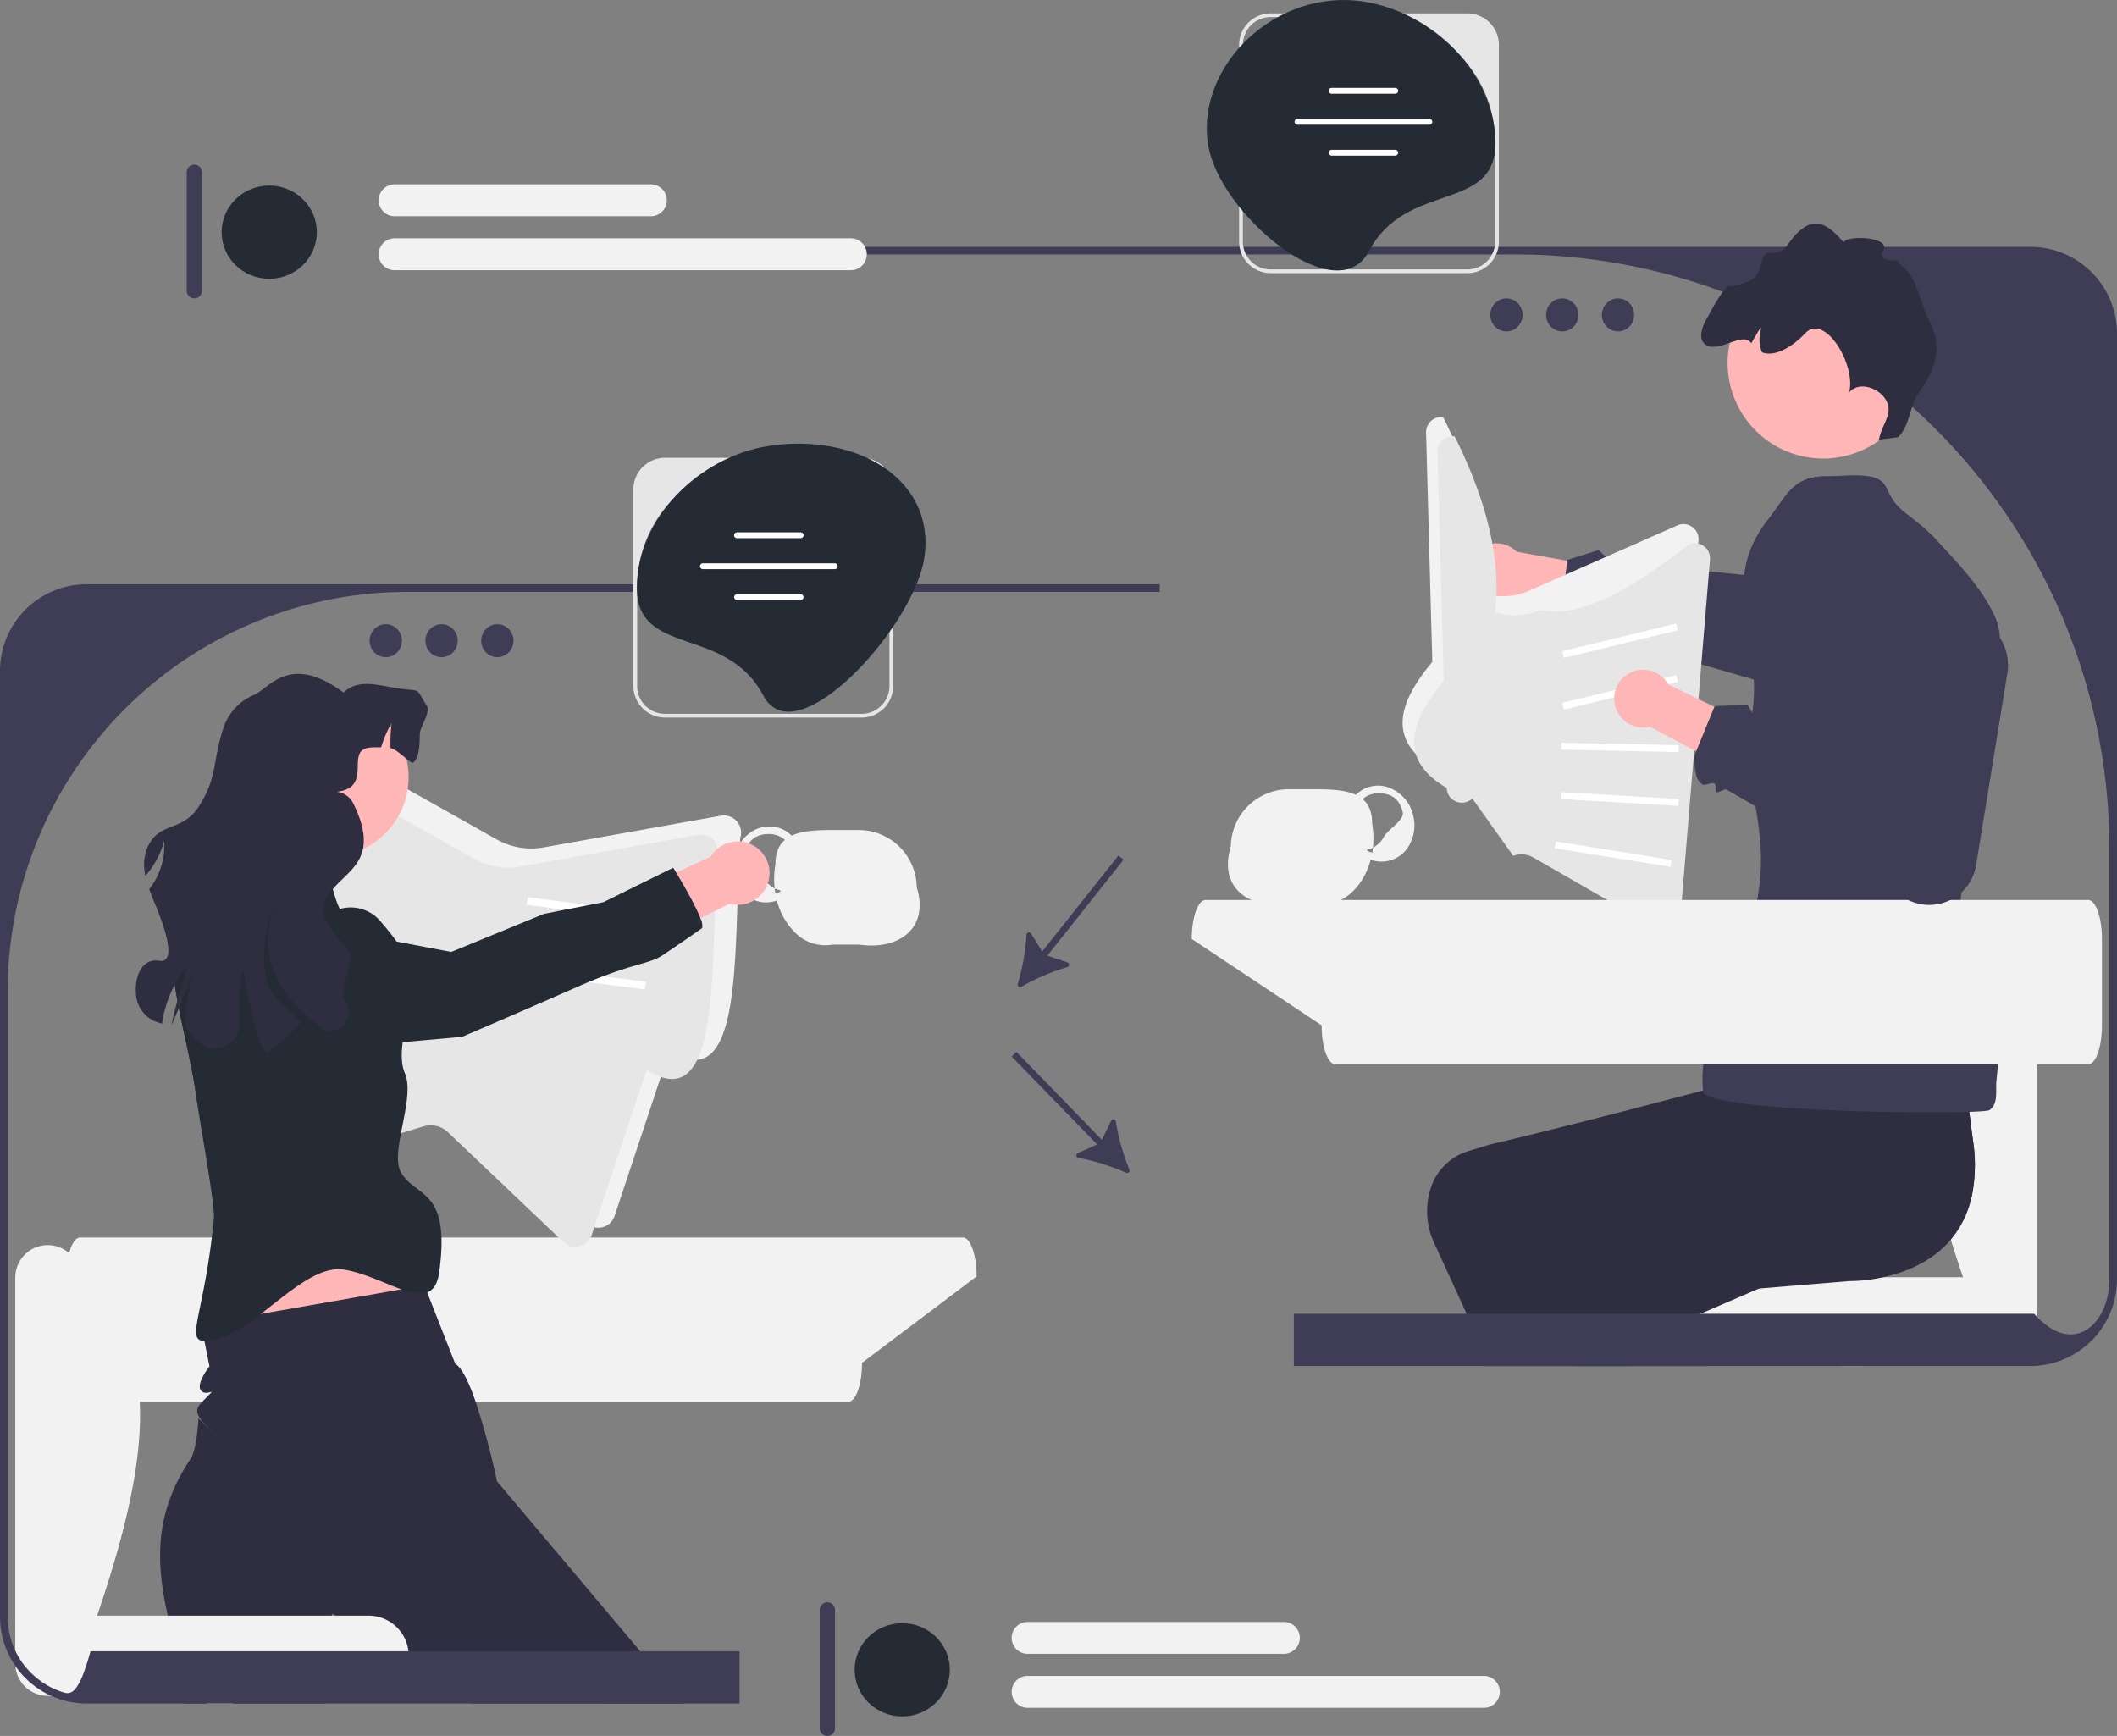 <?xml version="1.0" encoding="UTF-8"?> <svg xmlns="http://www.w3.org/2000/svg" id="undraw_newspaper_re_syf5" width="594.136" height="487.183" viewBox="0 0 594.136 487.183"><rect x="0" y="0" width="594.136" height="487.183" fill="#808080" stroke="none"/><g id="Gruppe_549" data-name="Gruppe 549" transform="translate(222.683 0)"><rect id="Rechteck_586" data-name="Rechteck 586" width="6.764" height="20.09" transform="translate(293.87 363.279)" fill="#f2f2f2"></rect><path id="Pfad_1763" data-name="Pfad 1763" d="M525.9,354.654H450.547A10.144,10.144,0,0,1,440.4,344.51h0a10.144,10.144,0,0,1,10.144-10.144H525.9a10.144,10.144,0,0,1,10.144,10.144h0A10.144,10.144,0,0,1,525.9,354.654Z" transform="translate(-190.969 24.079)" fill="#f2f2f2"></path><path id="Pfad_1764" data-name="Pfad 1764" d="M527.133,360.949h0a8.212,8.212,0,0,0,8.212-8.212V255.164a8.212,8.212,0,0,0-8.212-8.212h0a8.212,8.212,0,0,0-8.212,8.212c-24.94,19.086-14.8,57.072,0,97.573a8.212,8.212,0,0,0,8.212,8.212Z" transform="translate(-186.405 17.784)" fill="#f2f2f2"></path><path id="Pfad_1765" data-name="Pfad 1765" d="M526.44,317.487a27.591,27.591,0,0,1-5.853,12.049c-5.371,6.357-12.982,9.241-18.985,10.549a44.319,44.319,0,0,1-9.487,1.083l-25.353,2.09-20.036,1.651-20.132,1.662c1.147,4.824,2.241,10.366,3.28,16.295.118.708.247,1.426.375,2.144H389.362l-.686-2.144-4.2-13.025-8.523-18.621a21.162,21.162,0,0,1-1.286-16.252c.011-.032.011-.064.021-.1A16.111,16.111,0,0,1,385.4,304.612l6.057-1.833c17.174-4.009,41.24-10.259,59.593-15.1,15.33-4.052,26.661-7.14,26.661-7.14l.032-.214,3.173-21.7,31.635-2.777,10.281-.911a27.321,27.321,0,0,0-.139,4.92c0,.236,0,.482.011.729.021.75.054,1.608.1,2.562.011.322.032.654.054,1,.032.665.075,1.372.129,2.133a.81.81,0,0,0,.011.161c.054.954.129,1.994.225,3.109.022.461.064.933.107,1.415.2,2.434.461,5.221.793,8.394q.032.482.1.965c.043.5.1,1.008.15,1.522.107.9.2,1.822.311,2.787.011.1.021.182.032.279.1.847.2,1.715.3,2.616.118.976.236,1.973.365,2.991q.113,1.029.257,2.123c.043.343.086.7.129,1.051.054.375.1.761.15,1.147.086.686.172,1.394.268,2.112.2,1.6.429,3.248.654,4.963A43.958,43.958,0,0,1,526.44,317.487Z" transform="translate(-195.779 18.359)" fill="#2f2e41"></path><path id="Pfad_1766" data-name="Pfad 1766" d="M524.09,317.487l-8.287,3.581-44.049,19.018-7.343,3.173-18.031,7.783q.772,4.068,1.651,8.029c.279,1.276.557,2.541.858,3.795.172.718.332,1.426.515,2.144H412.912l-.279-2.144-1.061-8.394c-2.112-1.887-3.355-5.5-4.106-9.337a85.433,85.433,0,0,1-1.2-10.742.367.367,0,0,0-.011-.107c-.3-5.231,9.916-8.7,14-11.964l5.017-1.662c10.366-7.193,25.771-18.085,40.683-28.666,5.65-4.009,11.235-7.976,16.434-11.674,16.166-11.513,28.751-20.508,28.751-20.508l-.943-3.966,10.281-.911a27.321,27.321,0,0,0-.139,4.92c0,.236,0,.482.011.729.021.761.054,1.608.1,2.562.011.322.032.654.054,1,.032.665.075,1.372.129,2.133a.81.81,0,0,0,.011.161c.054.954.129,1.994.225,3.109.021.461.064.933.107,1.415.193,2.434.45,5.21.793,8.394q.032.482.1.965c.043.5.1,1.008.15,1.522.107.9.2,1.833.311,2.787.011.1.021.182.032.279.1.847.2,1.715.3,2.616.118.976.236,1.973.365,2.991q.129,1.045.257,2.123c.043.343.086.7.129,1.051.054.375.1.761.15,1.147.086.686.172,1.394.268,2.112.2,1.6.429,3.248.654,4.963A43.958,43.958,0,0,1,524.09,317.487Z" transform="translate(-193.429 18.359)" fill="#2f2e41"></path><path id="Pfad_1767" data-name="Pfad 1767" d="M527.849,275.346c1.683,7.193,1.008,12.124.343,19.157-.247,2.594.6,6.325-1.919,8.072-2.155,1.469-79.672.772-80.39-5.231a34.116,34.116,0,0,1,4.084-20.025c5.993-11.085,9.423-24.656,11.181-34.294,3.72-20.25-4.663-31.249-1.533-51.446a49.91,49.91,0,0,0,.515-9.82c-.429-10.838-3.774-20.036-2.712-29.373a28.258,28.258,0,0,1,4.052-11.706,35.281,35.281,0,0,1,2.5-3.6c5.532-7.054,6.979-12.371,16.584-12.36,1.469,0,3.034-.1,4.62-.172a33.415,33.415,0,0,1,7.429.172c5.51.976,4.288,4.438,7.847,8.233l1.372,1.372c3.43,2.7,6.4,4.813,9.4,8.072,6.025,6.539,13.175,13.893,16.723,22.062,2.4,5.542.943,14.011.879,20.057-.075,7.772-2.476,14.3-4.481,21.708-1.747,6.432-2.208,13.186-3.4,19.757-1.533,8.5-2.927,16.884-3.634,25.45-.547,6.722,8.93-4.4,8.951,2.337C526.284,260.745,526.262,268.592,527.849,275.346Z" transform="translate(-190.59 8.96)" fill="#3f3d56"></path><g id="Gruppe_545" data-name="Gruppe 545" transform="translate(189.146 133.506)"><path id="Pfad_1768" data-name="Pfad 1768" d="M398,144.59l23.872,4.274-.539,13.977-25.078-5.416A8.118,8.118,0,1,1,398,144.59Z" transform="translate(-384.165 -123.264)" fill="#ffb6b6"></path><path id="Pfad_1769" data-name="Pfad 1769" d="M491.844,178.675a13.358,13.358,0,0,1-14.837,7.161c-.407-.086-1.79-.472-3.913-1.093-.365-.107-.75-.214-1.158-.332-2.412-.7-5.553-1.619-9.144-2.659-3.559-1.04-7.59-2.208-11.76-3.409l-.021.011c-1.265-.386-2.573-.761-3.87-1.136h-.021c-9.7-2.755-19.854-5.564-27.251-7.365-.343-.1-2.123,1.608-2.455,1.522-.515-.129-.611-2.09-1.093-2.208-1.04-.257-2.4,1.361-3.259,1.147-3.12-.761-4.363-7.4-4.363-7.4l.139-1.115,1.565-13.4.021-.236,8.823-2.776,2.937,2.841,4.074-1.694,3.795,2.841,7.751.772,3.345.343.225.011,18.707,1.876,5.51.557q-.659-3.345-1.029-6.614c-.064-.611-.129-1.211-.172-1.812l-.011-.011c-.118-1.286-.193-2.551-.247-3.827a35.283,35.283,0,0,1,2.5-3.6c5.532-7.054,6.979-12.371,16.584-12.36,1.469,0,3.034-.1,4.62-.172l2.476,21.933,2.723,24.12.086.783A13.207,13.207,0,0,1,491.844,178.675Z" transform="translate(-382.398 -124.538)" fill="#3f3d56"></path></g><path id="Pfad_1770" data-name="Pfad 1770" d="M448.475,140.014a4.19,4.19,0,0,0-4.17-.429l-41.658,18.364a17.929,17.929,0,0,1-12.071.847l-.611-.171c1.735-15.413-2.692-32-11.385-49.4a4.235,4.235,0,0,0-4.792,4.331l1.308,48.3.44,16.037c-9.5,11.381-12.936,21.911.815,30.027a4.259,4.259,0,0,0,6.411,3.538l.847-.5,11.438,16.027a6.429,6.429,0,0,1,5.553.4l20.808,11.974,14.172,8.158a4.245,4.245,0,0,0,6.357-3.334l.4-4.824,1.319-15.866,2.165-26.179,1.029-12.489.161-1.865,3.237-39.139a4.181,4.181,0,0,0-1.769-3.806Z" transform="translate(-196.241 7.863)" fill="#f2f2f2"></path><path id="Pfad_1771" data-name="Pfad 1771" d="M451.475,145.014a4.19,4.19,0,0,0-4.17-.429c-15.07,11.6-29.642,20.9-41.658,18.364a17.929,17.929,0,0,1-12.071.847l-.611-.171c1.735-15.413-2.692-32-11.385-49.4a4.235,4.235,0,0,0-4.792,4.331l1.308,48.3.44,16.037c-9.5,11.381-12.937,21.911.815,30.027a4.259,4.259,0,0,0,6.411,3.538l.847-.5,11.438,16.027a6.429,6.429,0,0,1,5.553.4l20.808,11.974,14.172,8.158a4.245,4.245,0,0,0,6.357-3.334l.4-4.824,1.319-15.866,2.165-26.179,1.029-12.489.161-1.865,3.237-39.139a4.181,4.181,0,0,0-1.769-3.806h0Z" transform="translate(-196.025 8.223)" fill="#e6e6e6"></path><rect id="Rechteck_587" data-name="Rechteck 587" width="32.903" height="1.932" transform="matrix(0.972, -0.236, 0.236, 0.972, 215.757, 182.754)" fill="#fff"></rect><rect id="Rechteck_588" data-name="Rechteck 588" width="32.903" height="1.932" transform="matrix(0.972, -0.236, 0.236, 0.972, 215.757, 197.245)" fill="#fff"></rect><rect id="Rechteck_589" data-name="Rechteck 589" width="1.932" height="32.903" transform="translate(215.503 210.372) rotate(-88.792)" fill="#fff"></rect><rect id="Rechteck_590" data-name="Rechteck 590" width="1.932" height="32.903" transform="translate(215.488 224.255) rotate(-86.673)" fill="#fff"></rect><rect id="Rechteck_591" data-name="Rechteck 591" width="1.932" height="32.903" transform="translate(213.641 238.049) rotate(-80.881)" fill="#fff"></rect><path id="Pfad_1772" data-name="Pfad 1772" d="M315.85,235.615H563.586c2.13,0,3.857,4.892,3.857,10.927v24.243c0,6.035-1.727,10.927-3.857,10.927H352.3c-2.13,0-3.857-4.892-3.857-10.927l-36.448-24.243c0-6.035,1.727-10.927,3.857-10.927Z" transform="translate(-200.216 16.967)" fill="#f2f2f2"></path><path id="Pfad_1773" data-name="Pfad 1773" d="M482.17,91.577q-.257-.45-.547-.868c-.182-.289-.386-.568-.59-.836a3.691,3.691,0,0,0-.3-.386,10.755,10.755,0,0,0-3.13-2.83,2.278,2.278,0,0,0-.225-.118,3.285,3.285,0,0,0-.525-.236,4.247,4.247,0,0,0-1.008-.268,3.645,3.645,0,0,0-.482-.032c-.118,0-.236.011-.354.021-.064.011-.139.021-.214.032a2.379,2.379,0,0,0-.268.054,2.122,2.122,0,0,0-.279.086,2.793,2.793,0,0,0-.268.107,2.246,2.246,0,0,0-.279.139c-.1.054-.182.107-.268.161s-.182.129-.268.193q4.921,2.782,9.627,5.9c-.193-.386-.4-.75-.622-1.115h0Z" transform="translate(-188.61 6.193)" fill="#3f3d56"></path><path id="Pfad_1774" data-name="Pfad 1774" d="M482.17,91.577q-.257-.45-.547-.868c-.182-.289-.386-.568-.59-.836a3.691,3.691,0,0,0-.3-.386,10.755,10.755,0,0,0-3.13-2.83,2.278,2.278,0,0,0-.225-.118,3.285,3.285,0,0,0-.525-.236,4.247,4.247,0,0,0-1.008-.268,3.645,3.645,0,0,0-.482-.032c-.118,0-.236.011-.354.021-.064.011-.139.021-.214.032a2.379,2.379,0,0,0-.268.054,2.122,2.122,0,0,0-.279.086,2.793,2.793,0,0,0-.268.107,2.246,2.246,0,0,0-.279.139c-.1.054-.182.107-.268.161s-.182.129-.268.193q4.921,2.782,9.627,5.9c-.193-.386-.4-.75-.622-1.115h0Z" transform="translate(-188.61 6.193)" fill="#3f3d56"></path><path id="Pfad_1775" data-name="Pfad 1775" d="M554.853,64.613H207.725v2.144H410.142a166.418,166.418,0,0,1,58.4,10.506h.011c2.5.933,4.953,1.919,7.386,2.969a163.016,163.016,0,0,1,16.337,8.1q4.921,2.782,9.627,5.9a165.343,165.343,0,0,1,19,14.59l.011.011c.268.225.525.45.783.7a166.436,166.436,0,0,1,55.337,124.118V354.388c0,11.985-9.5,21.74-20.368,10.452-.247-.257-.493-.515-.74-.793H348.158v14.665H554.853a24.353,24.353,0,0,0,24.324-24.324V88.937a24.353,24.353,0,0,0-24.324-24.324h0Z" transform="translate(-207.725 4.653)" fill="#3f3d56"></path><path id="Pfad_1776" data-name="Pfad 1776" d="M482.17,91.577q-.257-.45-.547-.868c-.182-.289-.386-.568-.59-.836a3.691,3.691,0,0,0-.3-.386,10.755,10.755,0,0,0-3.13-2.83,2.278,2.278,0,0,0-.225-.118,3.285,3.285,0,0,0-.525-.236,4.247,4.247,0,0,0-1.008-.268,3.645,3.645,0,0,0-.482-.032c-.118,0-.236.011-.354.021-.064.011-.139.021-.214.032a2.379,2.379,0,0,0-.268.054,2.122,2.122,0,0,0-.279.086,2.793,2.793,0,0,0-.268.107,2.246,2.246,0,0,0-.279.139c-.1.054-.182.107-.268.161s-.182.129-.268.193q4.921,2.782,9.627,5.9c-.193-.386-.4-.75-.622-1.115h0Z" transform="translate(-188.61 6.193)" fill="#3f3d56"></path><path id="Pfad_1777" data-name="Pfad 1777" d="M482.17,91.577q-.257-.45-.547-.868c-.182-.289-.386-.568-.59-.836a3.691,3.691,0,0,0-.3-.386,10.755,10.755,0,0,0-3.13-2.83,2.278,2.278,0,0,0-.225-.118,3.285,3.285,0,0,0-.525-.236,4.247,4.247,0,0,0-1.008-.268,3.645,3.645,0,0,0-.482-.032c-.118,0-.236.011-.354.021-.064.011-.139.021-.214.032a2.379,2.379,0,0,0-.268.054,2.122,2.122,0,0,0-.279.086,2.793,2.793,0,0,0-.268.107,2.246,2.246,0,0,0-.279.139c-.1.054-.182.107-.268.161s-.182.129-.268.193q4.921,2.782,9.627,5.9c-.193-.386-.4-.75-.622-1.115h0Z" transform="translate(-188.61 6.193)" fill="#3f3d56"></path><path id="Pfad_1778" data-name="Pfad 1778" d="M482.17,91.577q-.257-.45-.547-.868c-.182-.289-.386-.568-.59-.836a3.691,3.691,0,0,0-.3-.386,10.755,10.755,0,0,0-3.13-2.83,2.278,2.278,0,0,0-.225-.118,3.285,3.285,0,0,0-.525-.236,4.247,4.247,0,0,0-1.008-.268,3.645,3.645,0,0,0-.482-.032c-.118,0-.236.011-.354.021-.064.011-.139.021-.214.032a2.379,2.379,0,0,0-.268.054,2.122,2.122,0,0,0-.279.086,2.793,2.793,0,0,0-.268.107,2.246,2.246,0,0,0-.279.139c-.1.054-.182.107-.268.161s-.182.129-.268.193q4.921,2.782,9.627,5.9c-.193-.386-.4-.75-.622-1.115h0Z" transform="translate(-188.61 6.193)" fill="#3f3d56"></path><path id="Pfad_1779" data-name="Pfad 1779" d="M475.854,123.451c.626.075,1.251.132,1.872.16a25.634,25.634,0,0,0,5.683-.316,26.829,26.829,0,1,0-30.837-30.4c-.033.222-.067.435-.091.657a26.839,26.839,0,0,0,23.372,29.9Z" transform="translate(-190.114 5.039)" fill="#ffb6b6"></path><path id="Pfad_1780" data-name="Pfad 1780" d="M447.026,92.738c3.808,1.883,10.03-4.037,12.413-.631.387-.736.815-1.448,1.237-2.121.382-.6.929-1.888,1.562-2.109a9.775,9.775,0,0,0,.207,6.789c3.756,1.4,8.673-1.7,12.15-5.378,5.459-5.762,14.373,9.013,12.265,16.66,2.682-3.275,8.5-1.428,10.475,2.317s-1.36,6.729-2.072,10.9l5.377-.683c3.393-3.3,3.155-8.872,5.949-12.7,4.666-6.409,6.474-12.949,2.966-19.563-3.112-5.849-3.4-13.418-9.111-16.79,2.494-1.219-6.376.686-4.007-3.289s-10.3-4.447-11.132-2.323c-3.625-4.338-7.281-7.2-11.739-3.722-4.379,3.42-3.926,7.014-9.069,6.692-2.413-.15-2.148,4.35-3.583,6.312s-6.971,3.2-7.241,3c-1.464-1.146-6.447,8.608-6.447,8.608s-4.04,6.133-.2,8.041h0Z" transform="translate(-190.611 4.216)" fill="#2f2e41"></path><g id="Gruppe_547" data-name="Gruppe 547" transform="translate(116.001)"><path id="Pfad_1781" data-name="Pfad 1781" d="M388.447,3.5h-55.2a8.862,8.862,0,0,0-8.844,8.855v55.2a9.333,9.333,0,0,0,.118,1.458,9.017,9.017,0,0,0,.643,2.144,8.869,8.869,0,0,0,8.083,5.242h55.2a8.869,8.869,0,0,0,8.083-5.242,9.114,9.114,0,0,0,.772-3.6v-55.2A8.871,8.871,0,0,0,388.447,3.5Zm6.915,67.655a7.779,7.779,0,0,1-6.915,4.2h-55.2a7.779,7.779,0,0,1-6.914-4.2,7.384,7.384,0,0,1-.75-2.144,7.3,7.3,0,0,1-.139-1.458v-55.2a1.681,1.681,0,0,1,.021-.332v-.011a7.792,7.792,0,0,1,7.783-7.472h27.83a35.089,35.089,0,0,1,25.889,11.374.966.966,0,0,0,.1.107l.054.054a34.991,34.991,0,0,1,8.6,17.527c.043.257.1.5.129.761.011.054.011.107.021.15a34.863,34.863,0,0,1,.386,5.21V67.555a7.309,7.309,0,0,1-.139,1.458,7.385,7.385,0,0,1-.75,2.144Z" transform="translate(-315.323 0.252)" fill="#e6e6e6"></path><path id="Pfad_1782" data-name="Pfad 1782" d="M396.93,40.208c0-19.591-17.549-36.728-36.9-39.762C335.528-3.394,313,18.2,316.245,40.324c2.839,19.384,36.111,47.5,45.212,30.15C371.871,50.622,396.93,59.8,396.93,40.208Z" transform="translate(-315.933 0)" fill="#252b35"></path><g id="Gruppe_546" data-name="Gruppe 546" transform="translate(24.679 24.671)"><path id="Pfad_1783" data-name="Pfad 1783" d="M366.506,23.014H348.689a.815.815,0,1,0,0,1.629h17.817a.815.815,0,1,0,0-1.629Z" transform="translate(-338.312 -23.014)" fill="#fff"></path><path id="Pfad_1784" data-name="Pfad 1784" d="M366.506,39.224H348.689a.812.812,0,0,0-.815.8.824.824,0,0,0,.815.825h17.817a.824.824,0,0,0,.815-.825A.812.812,0,0,0,366.506,39.224Z" transform="translate(-338.312 -21.846)" fill="#fff"></path><path id="Pfad_1785" data-name="Pfad 1785" d="M376.711,31.124H339.769a.815.815,0,1,0,0,1.629h36.941a.815.815,0,1,0,0-1.629Z" transform="translate(-338.955 -22.43)" fill="#fff"></path></g></g><g id="Gruppe_548" data-name="Gruppe 548" transform="translate(230.349 172.008)"><path id="Pfad_1786" data-name="Pfad 1786" d="M437.777,179.456,459.6,190.026l-4.3,13.311-22.679-12a8.118,8.118,0,1,1,5.15-11.885Z" transform="translate(-422.6 -159.382)" fill="#ffb6b6"></path><path id="Pfad_1787" data-name="Pfad 1787" d="M529.344,167.422v-.011a14.3,14.3,0,0,0-9.434-6.378l-3.045-.579c-7.5,14-14.44,28.3-15.737,45.646l-31.817-12.489-1.437-.557-2.884-3.763-4.385.525-.772-1.329v-.011l-1.286-2.176-9.241.289-.086.2-.011.011-4.5,10.956-.011.011-.611,1.5-.429,1.04a18.3,18.3,0,0,0,.386,5.424v.021a4.429,4.429,0,0,0,1.812,2.862c.772.429,2.519-.761,3.452-.236.429.247-.011,2.176.45,2.433.3.172,2.466-.986,2.776-.815,2.466,1.383,5.253,3.012,8.222,4.77,1.512.9,3.066,1.822,4.653,2.787,16.53,9.938,36.18,22.437,37.81,23.295.118.064.236.118.354.172a13.32,13.32,0,0,0,9.83.8,12.348,12.348,0,0,0,2.015-.8,12.707,12.707,0,0,0,3.152-2.176,13.234,13.234,0,0,0,4.074-7.558l8.769-53.837A14.329,14.329,0,0,0,529.344,167.422Z" transform="translate(-421.087 -160.454)" fill="#3f3d56"></path></g><path id="Pfad_1788" data-name="Pfad 1788" d="M373.457,214.035a10.87,10.87,0,0,0-7.536-8.051,8.627,8.627,0,0,0-4.374-.064,8.8,8.8,0,0,0-4.159,2.337c-2.927-1.372-7-1.576-11.524-1.576h-7.5a16.282,16.282,0,0,0-16.08,16.08c-2.315,7.547.547,12.725,5.81,15.008a19.075,19.075,0,0,0,10.27,1.072h7.5a11.221,11.221,0,0,0,7.311-1.072c3.913-1.994,6.99-6.175,8.351-11.31a8.9,8.9,0,0,0,11.02-4.438A11.3,11.3,0,0,0,373.457,214.035Zm-8.169,5.907a7.178,7.178,0,0,1-3.13,3.13c-.043.429-.107.858-.172,1.276.482.193.257.182-.15.086-.708-.171-1.962-.632-1.072-.847a6.4,6.4,0,0,0,1.394-.515,23.876,23.876,0,0,0-.214-6.743c0-3.28-.986-5.446-2.669-6.882a6.626,6.626,0,0,1,4.342-1.64,10.237,10.237,0,0,1,1.855.15c2.5.44,4.256,1.908,5.049,5.156C371.066,215.364,366.307,218.022,365.288,219.941Z" transform="translate(-199.534 14.811)" fill="#f2f2f2"></path></g><path id="Pfad_1789" data-name="Pfad 1789" d="M243.461,233.437a16.282,16.282,0,0,0-16.08-16.08h-7.5c-4.267,0-8.137.182-11.01,1.351-.182.075-.343.15-.515.225a8.849,8.849,0,0,0-4.159-2.337,9.259,9.259,0,0,0-8.051,1.951,11.595,11.595,0,0,0-2.948,14.151,9.5,9.5,0,0,0,2.541,3.066,8.9,8.9,0,0,0,3.377,1.662,8.834,8.834,0,0,0,5.1-.289,19.406,19.406,0,0,0,4.652,8.533,11.981,11.981,0,0,0,11.01,3.848h7.5C238.294,251.093,247.031,245.079,243.461,233.437ZM203.8,227.005a23.876,23.876,0,0,0-.214,6.743,6.4,6.4,0,0,0,1.394.515c1.4.343-2.53,1.276-1.222.761-.064-.418-.129-.847-.172-1.276a6.865,6.865,0,0,1-2.326-1.908,8.016,8.016,0,0,1-.8-1.222c-1.018-1.919-5.778-4.577-5.231-6.829a6.522,6.522,0,0,1,2.916-4.406.011.011,0,0,1,.011-.011,7.808,7.808,0,0,1,3.966-.89,6.625,6.625,0,0,1,4.352,1.64C204.783,221.559,203.8,223.725,203.8,227.005Z" transform="translate(13.822 15.58)" fill="#f2f2f2"></path><path id="Pfad_1790" data-name="Pfad 1790" d="M21.243,323.957H268.979c2.13,0,3.857,4.892,3.857,10.927l-32.16,24.243c0,6.035-1.727,10.927-3.857,10.927H21.243c-2.13,0-3.857-4.892-3.857-10.927V334.883c0-6.035,1.727-10.927,3.857-10.927Z" transform="translate(1.252 23.329)" fill="#f2f2f2"></path><g id="Gruppe_550" data-name="Gruppe 550" transform="translate(48.486 224.639)"><path id="Pfad_1791" data-name="Pfad 1791" d="M117.763,223.7l4.365,29.034-16.238,4.808-3.523-30.861a9.829,9.829,0,1,1,15.4-2.981Z" transform="translate(-41.348 -209.549)" fill="#ffb6b6"></path><path id="Pfad_1792" data-name="Pfad 1792" d="M130.647,263.443c1.158,13.111-6.636,7.375-12.768,20.175-2.326,4.856-9.23,4.138-11.792,8.576-3.9,6.754-.311,37.081-7.236,40.812-6.957,3.752-10.227-7.1-15.726-12.682C77.744,314.856,71.44,317,66.841,310.9c-4.631-6.121-9.873-11.578-14.5-17.667-.1-.118-.182-.247-.268-.364-2.123-16.7-9.037-36.373-6.143-45.25a34.161,34.161,0,0,1,11.181-2.294c5.939.075,3.43,3.313,8.533,5.864,4.288,2.144,9.584,13.357,13.722,15.855,2.948,1.769,10.227,15.823,14.033,14.612,6.228-1.983,12.36-30.66,10.9-35.912-1.233-4.385-7.386-9.873-7.558-14.29a3.779,3.779,0,0,1,0-.493c6.185,2.219,17.677-3.441,24.013-1.394,4.524,1.469,9.863,6.99,10.173,11.7C131.248,246.087,130.219,258.608,130.647,263.443Z" transform="translate(-45.229 -208.141)" fill="#252b35"></path></g><path id="Pfad_1793" data-name="Pfad 1793" d="M202,216.2a4.806,4.806,0,0,0-4.5-1.6l-49.731,8.887a19.725,19.725,0,0,1-13.154-2.219l-7.375-4.149-13.808-7.772-2.68-1.5L99.515,201.52l-3.527-1.983a4.833,4.833,0,0,0-7.1,3.195l-3.484,16.284-.257,1.169-1.962,9.187-4.91,22.887-.772,3.634-.343,1.576-2.509,11.739-.472,2.165-6.657,31.1-.579,2.691a4.734,4.734,0,0,0,1.072,4.17,3.243,3.243,0,0,0,.375.4,4.768,4.768,0,0,0,4.674,1.072l1.394-.429,10.5-3.184L109,299.9l5.146-1.565,6.325-1.919a6.854,6.854,0,0,1,2.015-.3,6.951,6.951,0,0,1,4.813,1.919L158.39,327.6l1.372,1.308a4.83,4.83,0,0,0,7.622-1.308,3.768,3.768,0,0,0,.289-.675l8.694-26.157,1.49-4.481,4.846-14.579.386-1.158c21.263,13.581,17.816-29.3,19.843-59.668A4.78,4.78,0,0,0,202,216.2Z" transform="translate(4.813 14.324)" fill="#f2f2f2"></path><path id="Pfad_1794" data-name="Pfad 1794" d="M196,221.2a4.806,4.806,0,0,0-4.5-1.6l-49.731,8.887a19.725,19.725,0,0,1-13.154-2.219l-7.375-4.149-13.808-7.772-2.68-1.5L93.515,206.52l-3.527-1.983a4.833,4.833,0,0,0-7.1,3.195l-3.484,16.284-.257,1.169-1.962,9.187-4.91,22.887-.772,3.634-.343,1.576-2.509,11.739-.472,2.165-6.657,31.1-.579,2.691a4.734,4.734,0,0,0,1.072,4.17,3.239,3.239,0,0,0,.375.4,4.768,4.768,0,0,0,4.674,1.072l1.394-.429,10.5-3.184L103,304.9l5.146-1.565,6.325-1.919a6.854,6.854,0,0,1,2.015-.3,6.951,6.951,0,0,1,4.813,1.919L152.39,332.6l1.372,1.308a4.83,4.83,0,0,0,7.622-1.308,3.768,3.768,0,0,0,.289-.675l8.694-26.157,1.49-4.481,4.846-14.579.386-1.158c21.263,13.581,17.816-29.3,19.843-59.668A4.78,4.78,0,0,0,196,221.2Z" transform="translate(4.381 14.684)" fill="#e6e6e6"></path><path id="Pfad_1795" data-name="Pfad 1795" d="M55.993,308.09l1.018,43.1,61.091-1.682L105.757,301.8Z" transform="translate(4.032 21.734)" fill="#ffb6b6"></path><path id="Pfad_1796" data-name="Pfad 1796" d="M129.4,453.84c.74-3.495-1.64-.665-3.248-2.144l-.129-.129c-1.747-1.94-3.945-2.809-3.913-5.221s-4.17-.257-6.529-2.616a29.4,29.4,0,0,0-3.9-2.7c-6.1-3.795-17.217-9.991-20.55-11.846-.622-.343-.976-.536-.976-.536s-.011.182-.043.536c-.182,2.24-.933,11.32-1.844,22.512-.054.708-.107,1.426-.172,2.144H48.6c.043-.729.064-1.447.075-2.144a30.527,30.527,0,0,0-.986-9.069c-1.394-4.685-2.637-9.144-3.613-13.443-3.57-15.662-3.527-29.234,6.4-44.017,1.833-2.723,2.187-11.4,2.187-11.4s3.377,3.345,4.245,4.181c-.214-.225-.643-.654-1.351-1.361-4.009-4.009-3.881-5.221-1.822-7.44.365-.386.783-.8,1.254-1.276,3.141-3.141,0,0-1.576-1.844s2.358-6.807,2.358-6.807l-1.49-7.461-.868-4.331,4.556-.793,12.2-2.133,45.925-8.019.868,2.219,7.783,19.8c1.919,1.1,3.924,5.446,5.725,10.645a216.375,216.375,0,0,1,6,22.362L187.221,451.7l.493.59c.429.5.825,1.029,1.2,1.554Z" transform="translate(3.018 24.231)" fill="#2f2e41"></path><rect id="Rechteck_592" data-name="Rechteck 592" width="7.504" height="19.296" transform="translate(57.888 458.775)" fill="#e6e6e6"></rect><path id="Pfad_1797" data-name="Pfad 1797" d="M19.256,422.957h83.617a11.256,11.256,0,0,1,11.256,11.256h0a11.256,11.256,0,0,1-11.256,11.256H19.256A11.256,11.256,0,0,1,8,434.213H8A11.256,11.256,0,0,1,19.256,422.957Z" transform="translate(0.576 30.458)" fill="#f2f2f2"></path><path id="Pfad_1798" data-name="Pfad 1798" d="M13.112,452.454h0A9.112,9.112,0,0,1,4,443.342V335.069a9.112,9.112,0,0,1,9.112-9.112h0a9.112,9.112,0,0,1,9.112,9.112c27.676,21.179,16.427,63.331,0,108.273a9.112,9.112,0,0,1-9.112,9.112Z" transform="translate(0.288 23.473)" fill="#f2f2f2"></path><path id="Pfad_1799" data-name="Pfad 1799" d="M120.024,340.858c-1.767,12.957-14.14,1.544-26.586-.611C81.86,338.253,68.1,358.449,55.7,360.154c-8.008,1.1-1.694-5.542,1.072-34.3.354-3.7-4.159-28.215-4.706-32.557-2.123-16.7-9.037-36.373-6.143-45.25a6.627,6.627,0,0,1,2.455-3.57c5.5-3.849,7.954-6.947,11.653-12.478,3.13-4.7,5.4-8.319,11.235-8.694,5.5-.354,11.728.847,17.034,2,5.8,1.276-.783.826.633,4.063.686,1.587,1.865,7.44,3.216,9.648h0a10.926,10.926,0,0,1,11.294,3.374c3.238,3.761,6.155,7.214,8.163,12.577,3.023,8.019-4.6,22.287-1.233,30.145,3.034,7.1-4.385,22.223-1.072,27.872,4.2,7.193,13.936,4.288,10.72,27.872Z" transform="translate(3.257 16.076)" fill="#252b35"></path><rect id="Rechteck_593" data-name="Rechteck 593" width="2.144" height="36.511" transform="translate(147.834 253.939) rotate(-82.737)" fill="#fff"></rect><rect id="Rechteck_594" data-name="Rechteck 594" width="2.144" height="36.511" transform="translate(145.858 264.475) rotate(-82.737)" fill="#fff"></rect><rect id="Rechteck_595" data-name="Rechteck 595" width="2.144" height="36.511" transform="translate(144.786 273.051) rotate(-82.737)" fill="#fff"></rect><circle id="Ellipse_147" data-name="Ellipse 147" cx="22.315" cy="22.315" r="22.315" transform="translate(70.041 195.785)" fill="#ffb6b6"></circle><g id="Gruppe_551" data-name="Gruppe 551" transform="translate(50.828 236.139)"><path id="Pfad_1800" data-name="Pfad 1800" d="M187.663,224.6l-24.2,10.986,4.347,14.7,25.172-12.526a8.9,8.9,0,1,0-5.32-13.16h0Z" transform="translate(-39.056 -220.277)" fill="#ffb6b6"></path><path id="Pfad_1801" data-name="Pfad 1801" d="M175.251,232.226l-9.328,4.616-16.668,3.27-22.6,9.277-3.427,1.4-15.815-3L96.466,245.7l-3.609-.685-13.136-2.5-2.612-.163c-.715-.2-1.487-.4-2.334-.572a56.831,56.831,0,0,0-8.642-1.091c-.933-.046-1.878-.072-2.815-.064-8.014.02-15.7,1.913-15.89,7.631a29.956,29.956,0,0,0,2.579,13.171c.273.612.559,1.2.869,1.793a30.177,30.177,0,0,0,18.576,15.034,30.676,30.676,0,0,0,5.486.983l.391-.038,1.466-.129,2.407-.214,4.417-.4,34.676-3.113,4.145-.371,3.843-.35.088-.041c4.907-2.1,18.454-7.916,32.128-13.93,12.533-5.518,17.82-6.2,21.55-7.659a14,14,0,0,0,2.081-.994c.595-.363,11.474-7.786,11.534-7.935a4.638,4.638,0,0,0-.514-2.713c-1.4-3.692-4.995-9.825-6.809-12.837l-.827-1.354-10.265,5.076h0Z" transform="translate(-47.413 -219.782)" fill="#252b35"></path></g><path id="Pfad_1802" data-name="Pfad 1802" d="M24.324,152.954A24.324,24.324,0,0,0,0,177.278V442.73a24.352,24.352,0,0,0,14.268,22.137H14.3a23.95,23.95,0,0,0,10.023,2.187H207.563V452.388H25.4c-3.409,12.521-5.671,12.157-7.783,11.481a21.546,21.546,0,0,1-6.9-3.645c-.021,0-.021-.011-.021-.021a21.851,21.851,0,0,1-6.4-7.954,22.094,22.094,0,0,1-2.144-9.519V267.3A112.205,112.205,0,0,1,114.349,155.1H325.484v-2.144H24.324Z" transform="translate(0 11.015)" fill="#3f3d56"></path><path id="Pfad_1803" data-name="Pfad 1803" d="M115.243,193.438c-.011,2.294-.021,6.807-2,7.944l-.515-.247a13.474,13.474,0,0,1-1.233-.922c-1.415-1.158-3.216-2.755-4.449-2.969a43.312,43.312,0,0,1,.182-5.778c.054-.461.107-.922.171-1.383-.182.311-.354.622-.525.943a32.045,32.045,0,0,0-2.466,5.993c-2.037.021-4.76-.257-5.864,1.447-1.6,2.476.686,7.751-3.205,10.034a8.525,8.525,0,0,1-3.4,1,5.837,5.837,0,0,1,4.492,2.969c2.037,4.074,3.774,8.791,2.852,13.132a11.083,11.083,0,0,1-.59,1.9c-1.565,3.773-5.189,6.2-7.847,9.305a1.851,1.851,0,0,0-.139.161c-2.048,2.444-2.734,4.449-2.519,6.346.386,3.484,3.784,6.593,7.29,11.267,1.3,1.737-2.573,10.752-1.469,12.618,1.126,1.865,1.726,4.224.836,6.218-.954,2.123-3.1,3.066-5.478,3.43-6.8-4.663-12.639-10.6-15.266-17.6-2.273-6.046-2.155-12.864,1.812-20.347a33.427,33.427,0,0,0-4,22c.032.268.075.525.129.783a10.6,10.6,0,0,0,.943,2.776c1.919,3.827,5.907,6.357,8.844,9.884-1.233,1.244-3.248,3.141-5.21,4.888a54.876,54.876,0,0,1-4.406,3.634,12.226,12.226,0,0,1-2.208-4.5c-.289-.868-.579-1.822-.847-2.819a161.158,161.158,0,0,1-3.409-16.209c-.975,1.833-1.254,7.011-1.115,12.339.021.783.054,1.565.086,2.337a7.034,7.034,0,0,1-12.371,4.921c-.9-1.061-1.822-2.251-2.766-3.591A44.934,44.934,0,0,1,51.8,260.2a1.73,1.73,0,0,0,.064-.225c-.214.311-2.466,5.907-4.234,10.216-.911,2.208-1.694,4.074-2.026,4.728.332-1.983.965-4.427,1.629-6.818,1.512-5.371,3.216-10.42,2.155-9.026a33.638,33.638,0,0,0-6.325,14.547c-.054.311-.107.622-.139.943a13.907,13.907,0,0,1-2.819-1.04,9.022,9.022,0,0,1-4.535-7.751c-.257-5.017,1.962-9.562,6.529-8.855,1.737.268,2.466-.761,2.562-2.444.236-3.484-2.176-9.787-3.581-13.175-.6-1.447-1.222-2.948-1.758-4.46a19.814,19.814,0,0,0,4.2-13.475,25.748,25.748,0,0,1-5.264,9.745,13.034,13.034,0,0,1,.365-7.472c3.12-8.019,9.777-4.62,14.483-11.824,5.5-8.415,3.881-12.811,7.075-22.351a15.282,15.282,0,0,1,8.651-9.2c4.031-1.619,9.777-11.921,25.01-.611.247-.225.493-.439.75-.633,4.32-3.259,9.637-1.179,15.33-.439,6.025.783,4.031-.365,7.279,4.77,1.222,1.94-1.94,5.789-1.962,8.083Z" transform="translate(2.56 12.705)" fill="#2f2e41"></path><g id="Gruppe_553" data-name="Gruppe 553" transform="translate(177.761 124.497)"><path id="Pfad_1804" data-name="Pfad 1804" d="M236.38,122.717a.009.009,0,0,0-.011-.011,8.73,8.73,0,0,0-4.567-2.648h-.011a8.7,8.7,0,0,0-1.919-.214h-55.2a8.871,8.871,0,0,0-8.855,8.855v55.2a8.862,8.862,0,0,0,8.855,8.844h55.2a8.853,8.853,0,0,0,8.844-8.844V128.7A8.772,8.772,0,0,0,236.38,122.717Zm1.3,61.18a7.805,7.805,0,0,1-7.8,7.8h-55.2a7.805,7.805,0,0,1-7.8-7.8V156.067c0-.247,0-.482.011-.729a34.914,34.914,0,0,1,.4-4.631c.032-.257.086-.5.129-.761a34.991,34.991,0,0,1,8.6-17.527l.054-.054a35.071,35.071,0,0,1,25.986-11.481h27.829a7.814,7.814,0,0,1,7.8,7.815Z" transform="translate(-165.82 -115.867)" fill="#e6e6e6"></path><path id="Pfad_1805" data-name="Pfad 1805" d="M166.734,156.565c0-19.591,17.549-36.728,36.9-39.762,24.5-3.84,47.023,9.174,43.782,31.3-2.839,19.384-36.111,56.076-45.212,38.727-10.414-19.852-35.473-10.675-35.473-30.266Z" transform="translate(-165.754 -116.134)" fill="#252b35"></path><g id="Gruppe_552" data-name="Gruppe 552" transform="translate(18.728 24.893)"><path id="Pfad_1806" data-name="Pfad 1806" d="M210.842,139.355H193.025a.815.815,0,1,0,0,1.629h17.817a.815.815,0,1,0,0-1.629Z" transform="translate(-182.648 -139.355)" fill="#fff"></path><path id="Pfad_1807" data-name="Pfad 1807" d="M210.842,155.565H193.025a.812.812,0,0,0-.815.8.824.824,0,0,0,.815.825h17.817a.824.824,0,0,0,.815-.825A.812.812,0,0,0,210.842,155.565Z" transform="translate(-182.648 -138.188)" fill="#fff"></path><path id="Pfad_1808" data-name="Pfad 1808" d="M221.046,147.465H184.1a.815.815,0,1,0,0,1.629h36.941a.815.815,0,1,0,0-1.629Z" transform="translate(-183.29 -138.771)" fill="#fff"></path></g></g><g id="Gruppe_555" data-name="Gruppe 555" transform="translate(52.402 46.217)"><path id="Pfad_1809" data-name="Pfad 1809" d="M51.026,43.113a2.146,2.146,0,0,0-2.144,2.144V78.489a2.144,2.144,0,1,0,4.288,0V45.257a2.146,2.146,0,0,0-2.144-2.144Z" transform="translate(-48.881 -43.113)" fill="#3f3d56"></path><g id="Gruppe_554" data-name="Gruppe 554" transform="translate(9.796 5.519)"><ellipse id="Ellipse_148" data-name="Ellipse 148" cx="13.361" cy="13.079" rx="13.361" ry="13.079" transform="translate(0 0.344)" fill="#252b35"></ellipse><path id="Pfad_1810" data-name="Pfad 1810" d="M175.527,57.21H103.611a4.474,4.474,0,1,1,0-8.949h71.916a4.474,4.474,0,0,1,0,8.949Z" transform="translate(-55.058 -48.261)" fill="#f2f2f2"></path><path id="Pfad_1811" data-name="Pfad 1811" d="M231.65,71.337H103.611a4.474,4.474,0,1,1,0-8.949H231.65a4.474,4.474,0,0,1,0,8.949Z" transform="translate(-55.058 -47.244)" fill="#f2f2f2"></path></g></g><g id="Gruppe_557" data-name="Gruppe 557" transform="translate(230.053 449.663)"><path id="Pfad_1812" data-name="Pfad 1812" d="M216.743,419.457A2.146,2.146,0,0,0,214.6,421.6v33.232a2.144,2.144,0,0,0,4.288,0V421.6A2.146,2.146,0,0,0,216.743,419.457Z" transform="translate(-214.599 -419.457)" fill="#3f3d56"></path><g id="Gruppe_556" data-name="Gruppe 556" transform="translate(9.796 5.519)"><ellipse id="Ellipse_149" data-name="Ellipse 149" cx="13.361" cy="13.079" rx="13.361" ry="13.079" transform="translate(0 0.344)" fill="#252b35"></ellipse><path id="Pfad_1813" data-name="Pfad 1813" d="M341.245,433.554H269.329a4.474,4.474,0,0,1,0-8.949h71.916a4.474,4.474,0,1,1,0,8.949Z" transform="translate(-220.776 -424.605)" fill="#f2f2f2"></path><path id="Pfad_1814" data-name="Pfad 1814" d="M397.368,447.681H269.329a4.474,4.474,0,0,1,0-8.949H397.368a4.474,4.474,0,0,1,0,8.949Z" transform="translate(-220.776 -423.588)" fill="#f2f2f2"></path></g></g><g id="Gruppe_558" data-name="Gruppe 558" transform="translate(103.73 175.171)"><ellipse id="Ellipse_150" data-name="Ellipse 150" cx="4.533" cy="4.634" rx="4.533" ry="4.634" fill="#3f3d56"></ellipse><ellipse id="Ellipse_151" data-name="Ellipse 151" cx="4.533" cy="4.634" rx="4.533" ry="4.634" transform="translate(15.659)" fill="#3f3d56"></ellipse><ellipse id="Ellipse_152" data-name="Ellipse 152" cx="4.533" cy="4.634" rx="4.533" ry="4.634" transform="translate(31.318)" fill="#3f3d56"></ellipse></g><g id="Gruppe_559" data-name="Gruppe 559" transform="translate(418.248 83.738)"><ellipse id="Ellipse_153" data-name="Ellipse 153" cx="4.533" cy="4.634" rx="4.533" ry="4.634" fill="#3f3d56"></ellipse><ellipse id="Ellipse_154" data-name="Ellipse 154" cx="4.533" cy="4.634" rx="4.533" ry="4.634" transform="translate(15.659)" fill="#3f3d56"></ellipse><ellipse id="Ellipse_155" data-name="Ellipse 155" cx="4.533" cy="4.634" rx="4.533" ry="4.634" transform="translate(31.318)" fill="#3f3d56"></ellipse></g><path id="Pfad_1815" data-name="Pfad 1815" d="M266.451,259.971a.7.7,0,0,0,1.025.814A59.8,59.8,0,0,1,280.32,255.3a.708.708,0,0,0,.034-1.356l-5.6-1.881,21.392-26.936-1.457-1.157L273.3,250.91l-3.1-5.031a.708.708,0,0,0-1.313.34A59.849,59.849,0,0,1,266.451,259.971Z" transform="translate(19.186 16.129)" fill="#3f3d56"></path><path id="Pfad_1816" data-name="Pfad 1816" d="M296.943,309.282a.7.7,0,0,0,.938-.912,59.8,59.8,0,0,1-3.792-13.439.708.708,0,0,0-1.34-.207l-2.583,5.315-23.978-24.662-1.334,1.3,23.978,24.662-5.387,2.433a.708.708,0,0,0,.169,1.345,59.851,59.851,0,0,1,13.329,4.169Z" transform="translate(19.073 19.83)" fill="#3f3d56"></path></svg> 
